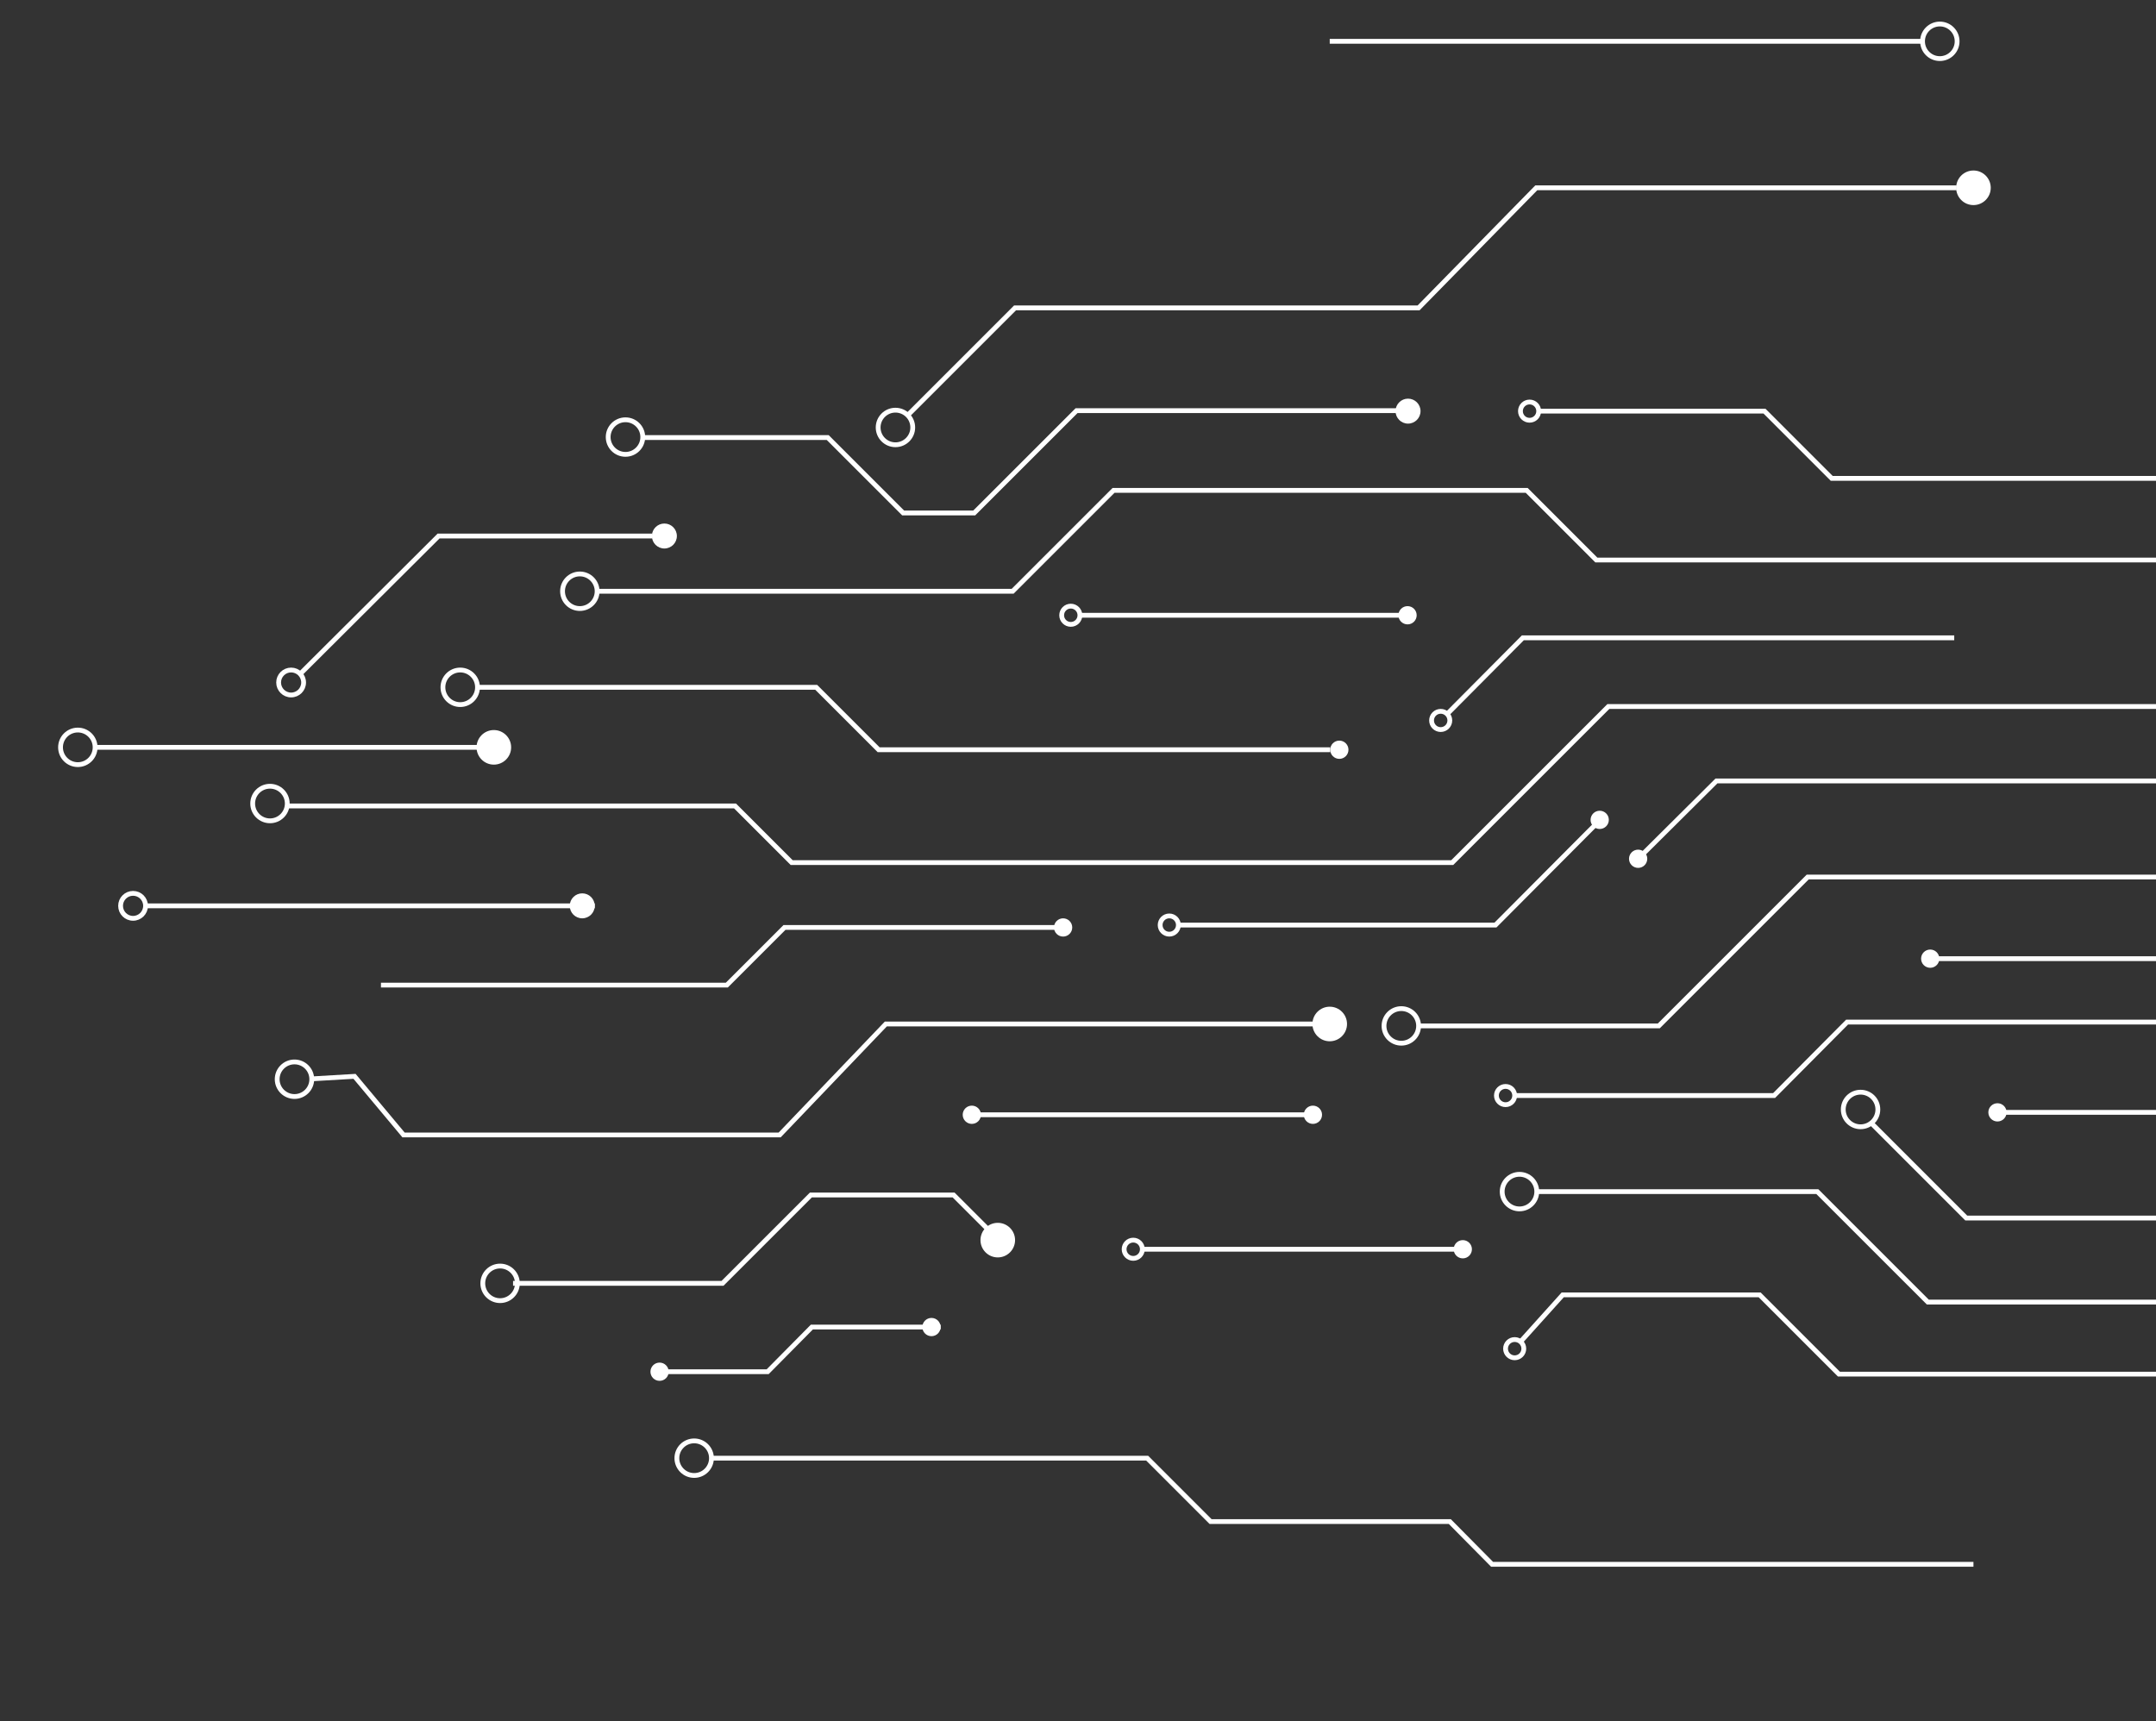 <?xml version="1.0" encoding="utf-8"?>
<!-- Generator: Adobe Illustrator 21.0.0, SVG Export Plug-In . SVG Version: 6.00 Build 0)  -->
<svg version="1.1" id="Layer_1" xmlns="http://www.w3.org/2000/svg" xmlns:xlink="http://www.w3.org/1999/xlink" x="0px" y="0px"
	 viewBox="0 0 448.8 358.4" style="enable-background:new 0 0 448.8 358.4;" xml:space="preserve">
<rect x="0" y="0" width="448.8" height="358.4" fill="#333333" stroke="none"/>
<style type="text/css">
	.st0{fill:none;stroke:#FFFFFF;stroke-miterlimit:10;}
	.st1{fill:#FFFFFF;}
</style>
<circle class="st0" cx="186.4" cy="89" r="3.6"/>
<circle class="st1" cx="410.8" cy="39.1" r="3.6"/>
<circle class="st0" cx="403.8" cy="8.6" r="3.6"/>
<polyline class="st0" points="407.3,39.1 319.8,39.1 295.3,64.1 211.3,64.1 188.8,86.6 "/>
<polyline class="st0" points="133.8,91.1 172.3,91.1 188,106.8 202.8,106.8 224.1,85.5 291.3,85.5 "/>
<polyline class="st0" points="320.3,85.6 367.3,85.6 381.3,99.6 448.8,99.6 "/>
<polyline class="st0" points="448.8,116.6 332.3,116.6 317.8,102.1 231.8,102.1 210.8,123.1 124.3,123.1 "/>
<polyline class="st0" points="135.8,111.6 91.3,111.6 62.5,140.3 "/>
<line class="st0" x1="19.8" y1="155.6" x2="102.8" y2="155.6"/>
<polyline class="st0" points="99.4,143.1 169.9,143.1 182.9,156.1 276.9,156.1 "/>
<polyline class="st0" points="301.3,148.6 317,132.8 406.8,132.8 "/>
<polyline class="st0" points="448.8,147.1 334.8,147.1 302.3,179.6 164.8,179.6 153,167.8 59.8,167.8 "/>
<line class="st0" x1="30.3" y1="188.6" x2="123.8" y2="188.6"/>
<polyline class="st0" points="65.3,224.6 73.8,224.1 84,236.3 162.3,236.3 184.4,213.2 273.3,213.2 "/>
<polyline class="st0" points="295.3,213.6 345.3,213.6 376.3,182.6 448.8,182.6 "/>
<polyline class="st0" points="389.3,233.6 409.3,253.6 448.8,253.6 "/>
<polyline class="st0" points="448.8,271.1 401.3,271.1 378.3,248.1 319.8,248.1 "/>
<line class="st0" x1="302.8" y1="260.1" x2="237.8" y2="260.1"/>
<polyline class="st0" points="208.8,259.1 198.5,248.8 168.8,248.8 150.4,267.2 106.8,267.2 "/>
<polyline class="st0" points="147.8,303.6 238.8,303.6 252,316.8 301.8,316.8 310.6,325.7 410.8,325.7 "/>
<polyline class="st0" points="316.3,279.6 325.3,269.6 366.3,269.6 382.8,286.1 448.8,286.1 "/>
<polyline class="st0" points="315.3,228.1 369.3,228.1 384.5,212.8 448.8,212.8 "/>
<line class="st0" x1="401.8" y1="199.6" x2="448.8" y2="199.6"/>
<polyline class="st0" points="448.8,162.6 357.3,162.6 341,178.8 "/>
<polyline class="st0" points="245.3,192.6 311.3,192.6 333,170.8 "/>
<line class="st0" x1="224.8" y1="128.1" x2="291.3" y2="128.1"/>
<polyline class="st0" points="221.3,193.1 163.3,193.1 151.3,205.1 79.3,205.1 "/>
<polyline class="st0" points="137.3,285.6 159.8,285.6 169,276.3 195.8,276.3 "/>
<line class="st0" x1="202.3" y1="232.1" x2="271.8" y2="232.1"/>
<line class="st0" x1="415.8" y1="231.6" x2="448.8" y2="231.6"/>
<line class="st0" x1="276.8" y1="8.6" x2="400.3" y2="8.6"/>
<circle class="st1" cx="293" cy="128.1" r="1.9"/>
<circle class="st1" cx="333" cy="170.7" r="1.9"/>
<circle class="st1" cx="401.8" cy="199.6" r="1.9"/>
<circle class="st0" cx="313.4" cy="228.1" r="1.9"/>
<circle class="st1" cx="341" cy="178.8" r="1.9"/>
<circle class="st1" cx="415.8" cy="231.6" r="1.9"/>
<circle class="st1" cx="221.3" cy="193.1" r="1.9"/>
<circle class="st0" cx="243.4" cy="192.6" r="1.9"/>
<circle class="st0" cx="299.9" cy="150" r="1.9"/>
<circle class="st1" cx="278.8" cy="156.1" r="1.9"/>
<circle class="st1" cx="304.5" cy="260.1" r="1.9"/>
<circle class="st1" cx="273.3" cy="232.1" r="1.9"/>
<circle class="st1" cx="193.9" cy="276.3" r="1.9"/>
<circle class="st1" cx="137.3" cy="285.6" r="1.9"/>
<circle class="st1" cx="202.3" cy="232.1" r="1.9"/>
<circle class="st0" cx="315.3" cy="280.8" r="1.9"/>
<circle class="st0" cx="235.9" cy="260.1" r="1.9"/>
<circle class="st0" cx="318.4" cy="85.6" r="1.9"/>
<circle class="st0" cx="222.9" cy="128.1" r="1.9"/>
<circle class="st1" cx="293.1" cy="85.6" r="2.6"/>
<circle class="st0" cx="130.2" cy="91" r="3.6"/>
<circle class="st0" cx="120.7" cy="123.1" r="3.6"/>
<circle class="st0" cx="95.8" cy="143.1" r="3.6"/>
<circle class="st1" cx="102.8" cy="155.6" r="3.6"/>
<circle class="st0" cx="56.2" cy="167.3" r="3.6"/>
<circle class="st0" cx="16.2" cy="155.6" r="3.6"/>
<circle class="st0" cx="61.3" cy="224.7" r="3.6"/>
<circle class="st1" cx="207.7" cy="258.2" r="3.6"/>
<circle class="st0" cx="104.1" cy="267.2" r="3.6"/>
<circle class="st0" cx="144.5" cy="303.6" r="3.6"/>
<circle class="st0" cx="387.3" cy="231" r="3.6"/>
<circle class="st0" cx="316.3" cy="248.1" r="3.6"/>
<circle class="st0" cx="291.7" cy="213.6" r="3.6"/>
<circle class="st1" cx="276.8" cy="213.2" r="3.6"/>
<circle class="st1" cx="138.3" cy="111.6" r="2.6"/>
<circle class="st1" cx="121.2" cy="188.6" r="2.6"/>
<circle class="st0" cx="27.7" cy="188.6" r="2.6"/>
<circle class="st0" cx="60.6" cy="142.1" r="2.6"/>
</svg>
